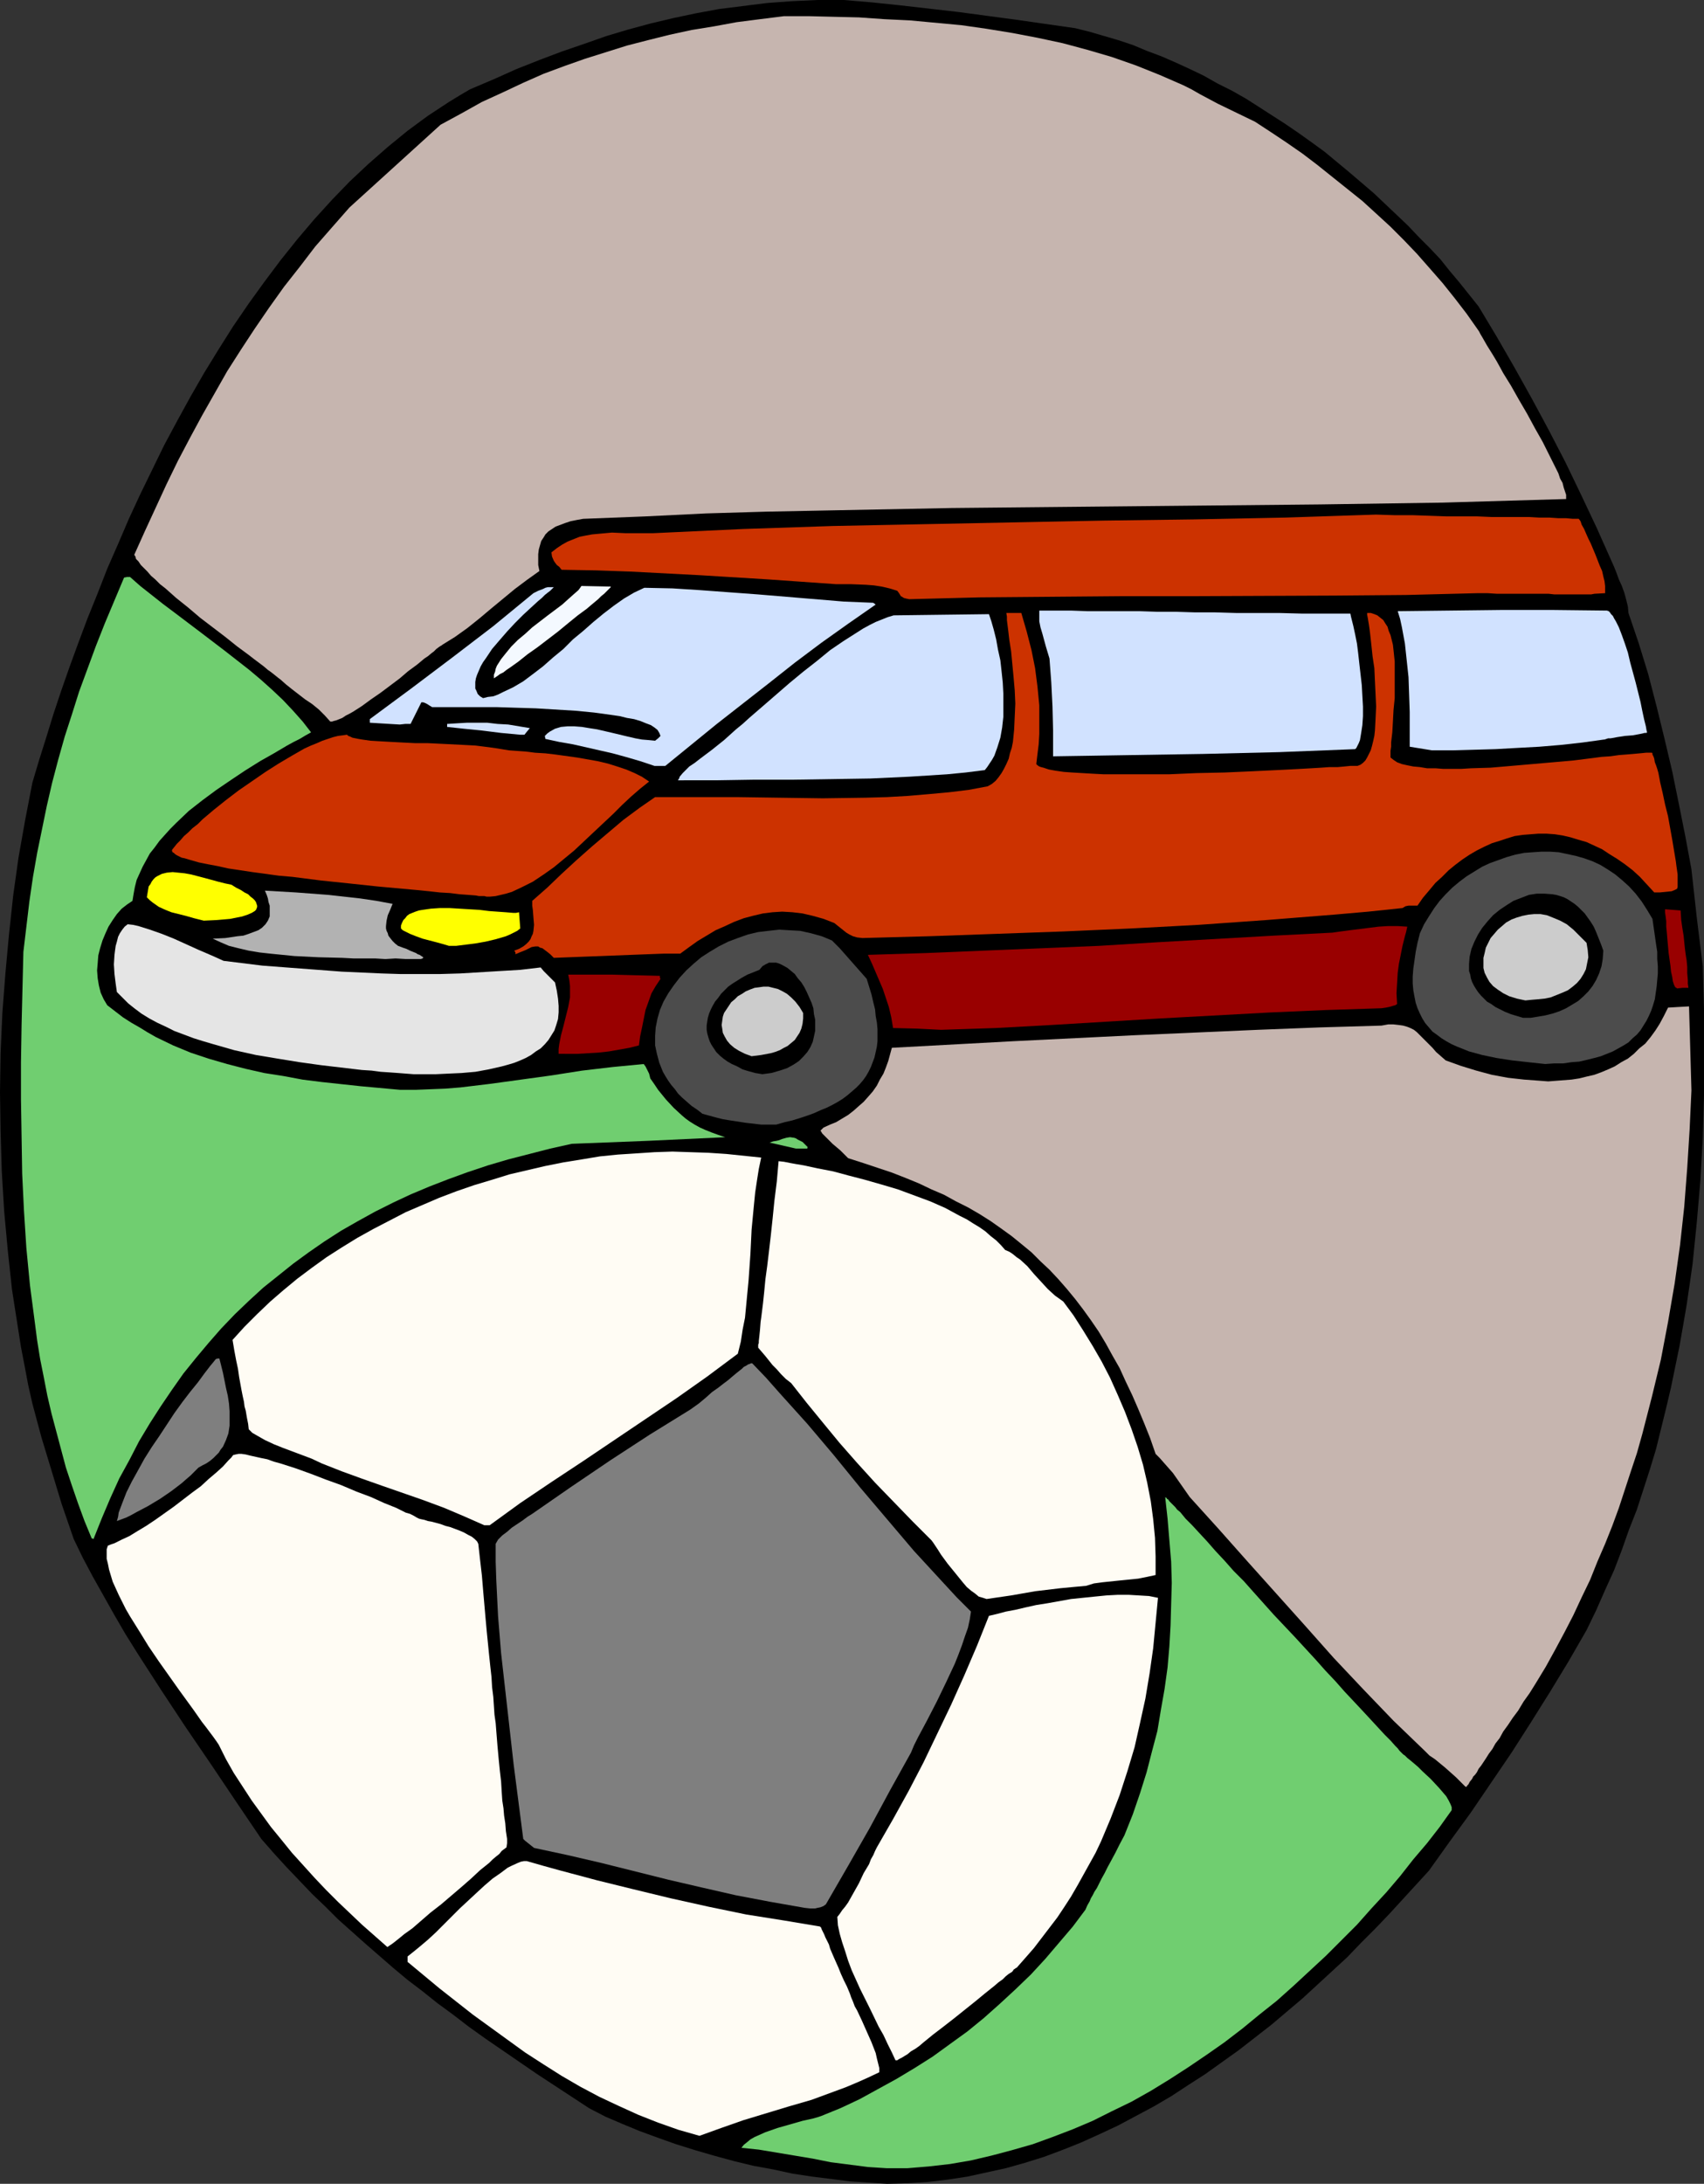 <?xml version="1.0" encoding="UTF-8" standalone="no"?>
<svg
   version="1.0"
   width="121.551mm"
   height="155.668mm"
   id="svg35"
   sodipodi:docname="Soccer - Ball 11.wmf"
   xmlns:inkscape="http://www.inkscape.org/namespaces/inkscape"
   xmlns:sodipodi="http://sodipodi.sourceforge.net/DTD/sodipodi-0.dtd"
   xmlns="http://www.w3.org/2000/svg"
   xmlns:svg="http://www.w3.org/2000/svg">
  <rect width="100%" height="100%" fill="#333333" stroke="none"/>
  <sodipodi:namedview
     id="namedview35"
     pagecolor="#ffffff"
     bordercolor="#000000"
     borderopacity="0.25"
     inkscape:showpageshadow="2"
     inkscape:pageopacity="0.0"
     inkscape:pagecheckerboard="0"
     inkscape:deskcolor="#d1d1d1"
     inkscape:document-units="mm" />
  <defs
     id="defs1">
    <pattern
       id="WMFhbasepattern"
       patternUnits="userSpaceOnUse"
       width="6"
       height="6"
       x="0"
       y="0" />
  </defs>
  <path
     style="fill:#000000;fill-opacity:1;fill-rule:evenodd;stroke:none"
     d="m 239.156,588.353 -4.848,-0.323 -5.009,-0.323 -5.171,-0.646 -5.171,-0.646 -5.333,-0.808 -5.171,-1.131 -5.333,-0.97 -5.333,-1.293 -5.333,-1.454 -5.009,-1.454 -5.171,-1.616 -5.009,-1.778 -4.848,-1.778 -4.686,-1.939 -4.525,-1.939 -4.363,-2.262 -14.059,-9.211 -13.897,-9.534 -4.525,-3.232 -4.201,-3.232 -4.201,-3.07 -4.04,-3.232 -4.04,-3.07 -3.878,-3.232 -7.433,-6.464 -7.433,-6.625 -3.393,-3.393 -3.555,-3.393 -3.393,-3.555 -3.555,-3.717 -3.393,-3.717 -3.393,-3.878 -6.787,-10.019 -6.625,-9.857 -6.948,-10.18 -6.625,-10.019 -6.464,-10.019 -3.232,-5.171 -2.909,-5.009 -2.909,-5.171 -2.909,-5.171 -2.747,-5.171 -2.424,-5.009 -1.616,-4.686 -1.616,-4.686 -2.747,-9.049 -2.747,-9.049 -2.424,-9.049 L 7.595,373.114 6.625,367.943 5.656,362.934 4.848,357.763 3.232,347.421 2.101,336.917 1.131,326.414 0.485,315.749 0.162,304.922 0,294.257 l 0.162,-10.665 0.485,-10.827 0.808,-10.503 0.97,-10.503 1.131,-10.503 1.454,-10.342 1.778,-10.019 1.939,-10.019 1.778,-5.979 1.939,-6.14 1.939,-6.302 2.101,-6.302 2.262,-6.464 2.424,-6.625 2.424,-6.464 2.747,-6.787 2.585,-6.625 2.909,-6.625 2.909,-6.787 3.07,-6.625 3.232,-6.625 3.232,-6.625 3.555,-6.625 3.555,-6.464 3.717,-6.464 3.878,-6.302 3.878,-6.14 4.201,-6.14 4.201,-5.817 4.363,-5.817 4.525,-5.656 4.525,-5.333 4.848,-5.333 4.848,-5.009 5.009,-4.686 5.171,-4.525 5.333,-4.363 5.494,-4.04 5.656,-3.717 2.909,-1.778 2.747,-1.616 6.464,-2.747 6.141,-2.747 6.14,-2.424 5.979,-2.262 6.14,-2.101 5.979,-2.101 5.979,-1.778 5.979,-1.616 6.14,-1.454 6.141,-1.293 6.14,-1.131 6.464,-0.808 6.464,-0.808 6.625,-0.485 L 220.411,0 h 7.11 l 7.595,0.646 7.756,0.808 15.513,1.778 15.674,2.101 15.836,2.262 3.878,0.97 3.878,1.131 3.878,1.131 3.878,1.293 3.878,1.616 3.878,1.454 3.717,1.616 3.878,1.778 3.717,1.778 3.717,2.101 3.878,1.939 3.717,2.101 3.555,2.262 7.272,4.686 3.555,2.424 3.393,2.424 3.555,2.585 6.625,5.494 6.625,5.656 6.141,5.817 3.07,2.909 2.909,3.07 2.909,2.909 2.909,3.07 2.585,3.232 2.585,3.07 2.585,3.232 2.585,3.232 4.848,8.08 4.848,8.403 4.686,8.403 4.525,8.403 4.525,8.726 4.201,8.726 4.201,8.888 4.04,9.049 0.646,1.454 0.646,1.616 0.646,1.778 0.808,1.778 0.646,1.778 0.485,1.778 0.485,1.939 0.162,1.778 2.747,8.08 2.585,8.403 2.262,8.726 2.101,8.564 2.101,8.888 1.778,8.726 1.778,8.888 1.616,8.726 1.454,13.089 1.616,13.089 0.323,11.635 v 11.635 11.473 l -0.323,11.473 -0.646,11.473 -0.97,11.311 -1.131,11.15 -0.808,5.656 -0.808,5.494 -0.97,5.656 -0.97,5.494 -1.131,5.494 -1.131,5.494 -1.293,5.494 -2.747,11.15 -1.616,5.333 -1.778,5.494 -1.778,5.494 -2.101,5.333 -1.939,5.494 -2.101,5.494 -2.424,5.332 -2.424,5.494 -2.585,5.333 -4.848,8.403 -5.009,8.241 -5.171,8.241 -5.171,8.08 -5.494,8.08 -5.494,8.08 -5.656,7.756 -5.656,7.918 -7.11,7.756 -3.555,3.878 -3.717,3.878 -3.878,3.878 -3.717,3.878 -4.04,3.717 -4.04,3.717 -4.04,3.717 -4.201,3.555 -4.201,3.555 -4.363,3.393 -4.363,3.393 -4.525,3.232 -4.525,3.232 -4.525,2.909 -4.686,3.07 -4.686,2.747 -4.848,2.585 -4.848,2.585 -4.848,2.262 -5.009,2.262 -4.848,1.939 -5.171,1.939 -5.171,1.616 -5.171,1.454 -5.171,1.131 -5.171,1.131 -5.333,0.808 -5.494,0.646 -5.333,0.323 z"
     id="path1" />
  <path
     style="fill:#70ce70;fill-opacity:1;fill-rule:evenodd;stroke:none"
     d="m 238.995,584.152 -5.009,-0.323 -5.009,-0.646 -5.009,-0.646 -4.848,-0.97 -4.848,-0.808 -4.848,-0.808 -4.848,-0.808 -4.686,-0.485 0.646,-0.808 0.808,-0.646 0.97,-0.808 1.131,-0.646 1.454,-0.646 1.454,-0.646 3.232,-1.131 3.393,-0.97 3.393,-0.97 1.454,-0.323 1.454,-0.323 1.131,-0.323 0.97,-0.323 5.171,-2.101 5.171,-2.424 5.009,-2.747 5.009,-2.747 4.848,-2.909 4.848,-3.07 4.686,-3.393 4.686,-3.393 4.363,-3.555 4.363,-3.878 4.201,-3.878 4.201,-4.04 3.878,-4.201 3.717,-4.363 3.717,-4.363 3.393,-4.525 0.485,-1.131 0.646,-1.131 0.323,-0.808 0.485,-0.808 0.485,-0.97 0.646,-0.97 0.646,-1.293 0.646,-1.293 0.808,-1.454 0.808,-1.616 0.97,-1.778 1.131,-2.101 1.131,-2.262 1.293,-2.424 2.262,-5.656 1.939,-5.656 1.778,-5.656 1.454,-5.656 1.454,-5.494 0.97,-5.817 0.97,-5.494 0.808,-5.817 0.485,-5.656 0.323,-5.656 0.162,-5.817 0.162,-5.656 -0.162,-5.656 -0.485,-5.817 -0.485,-5.817 -0.646,-5.817 0.162,0.162 h 0.162 l 0.162,0.323 0.323,0.162 0.323,0.485 0.485,0.485 0.485,0.485 0.646,0.646 0.485,0.646 0.808,0.646 1.454,1.778 1.778,1.778 1.939,2.101 2.101,2.262 2.262,2.585 2.424,2.585 2.424,2.747 2.747,2.747 2.585,2.909 5.494,6.14 5.656,5.979 5.656,6.14 2.585,2.909 2.747,2.909 2.424,2.747 2.424,2.585 2.424,2.585 2.101,2.262 1.939,2.101 1.939,2.101 1.616,1.616 1.293,1.454 0.646,0.646 0.485,0.646 0.485,0.485 0.485,0.485 0.485,0.323 0.646,0.646 0.808,0.646 0.97,0.808 1.131,0.97 1.131,1.131 2.262,2.101 2.262,2.424 0.97,1.131 0.97,1.131 0.646,1.131 0.485,0.97 0.323,0.808 v 0.808 l -3.232,4.525 -3.393,4.363 -3.717,4.363 -3.555,4.525 -3.717,4.363 -4.04,4.363 -3.878,4.363 -4.201,4.201 -4.201,4.201 -8.726,8.08 -4.525,4.04 -4.686,3.717 -4.525,3.717 -4.848,3.717 -4.848,3.393 -5.009,3.393 -5.009,3.232 -5.009,3.07 -5.171,2.909 -5.333,2.585 -5.171,2.585 -5.333,2.262 -5.494,2.101 -5.333,1.939 -5.656,1.616 -5.494,1.454 -5.494,1.293 -5.656,0.97 -5.656,0.646 -5.817,0.485 z"
     id="path2" />
  <path
     style="fill:#fffcf4;fill-opacity:1;fill-rule:evenodd;stroke:none"
     d="m 188.578,575.426 -5.656,-1.616 -5.494,-1.939 -5.333,-2.101 -5.333,-2.424 -5.171,-2.424 -5.171,-2.747 -5.009,-2.909 -4.848,-3.07 -5.009,-3.232 -4.686,-3.393 -9.372,-6.787 -9.049,-7.11 -8.564,-7.11 v -1.454 l 1.616,-1.293 1.778,-1.454 2.101,-1.778 2.101,-1.939 4.201,-4.201 2.262,-2.262 2.262,-2.101 2.262,-2.101 2.101,-1.939 2.262,-1.939 2.101,-1.454 1.939,-1.454 0.97,-0.485 1.778,-0.808 0.808,-0.323 0.808,-0.162 h 0.808 l 4.525,1.293 4.686,1.293 4.848,1.293 4.848,1.293 9.857,2.424 10.019,2.424 10.18,2.262 10.18,2.101 10.18,1.616 4.848,0.808 4.848,0.808 0.323,0.323 0.162,0.485 0.323,0.646 0.323,0.646 0.323,0.808 0.485,0.97 0.485,0.97 0.323,1.131 0.485,1.131 0.485,1.131 0.646,1.454 0.646,1.454 0.646,1.616 0.808,1.778 0.808,1.616 0.808,1.939 0.323,0.97 0.485,1.131 0.485,1.293 0.646,1.131 1.293,2.747 1.293,2.909 1.293,2.909 1.131,2.909 0.323,1.454 0.323,1.293 0.323,1.293 v 1.131 l -3.07,1.454 -2.909,1.293 -3.07,1.293 -3.07,1.131 -6.141,2.262 -6.14,1.778 -12.281,3.717 -5.979,2.101 z"
     id="path3" />
  <path
     style="fill:#fffcf4;fill-opacity:1;fill-rule:evenodd;stroke:none"
     d="m 241.418,555.065 -0.97,-2.101 -1.131,-2.262 -1.131,-2.424 -1.293,-2.262 -2.424,-5.009 -2.585,-5.171 -2.262,-5.009 -0.97,-2.585 -0.808,-2.585 -0.808,-2.424 -0.646,-2.262 -0.485,-2.262 -0.162,-2.262 0.646,-0.808 0.646,-0.97 0.808,-0.97 0.808,-1.131 1.454,-2.585 1.454,-2.585 1.293,-2.747 1.454,-2.424 0.485,-1.293 0.646,-1.131 0.485,-1.131 0.485,-0.97 4.363,-7.595 4.201,-7.595 4.04,-7.756 3.717,-7.756 3.717,-7.756 3.555,-7.918 3.393,-7.918 3.232,-8.08 2.101,-0.485 2.424,-0.646 2.585,-0.485 2.747,-0.646 2.909,-0.646 3.07,-0.485 6.302,-1.131 6.302,-0.646 3.232,-0.323 3.07,-0.162 h 2.909 l 2.747,0.162 2.747,0.162 2.424,0.485 -0.646,6.787 -0.646,6.787 -0.97,6.787 -1.131,6.787 -1.454,6.625 -1.454,6.464 -1.939,6.464 -2.101,6.464 -2.424,6.302 -2.585,6.14 -1.454,3.07 -1.616,2.909 -1.616,2.909 -1.616,2.909 -1.778,3.07 -1.778,2.747 -1.939,2.909 -2.101,2.747 -2.101,2.747 -2.101,2.747 -2.262,2.585 -2.424,2.747 h -0.162 l -0.162,0.162 -0.485,0.323 -0.162,0.323 -0.323,0.323 -0.808,0.485 -0.808,0.646 -0.808,0.808 -1.131,0.808 -1.131,0.97 -2.424,1.939 -2.747,2.262 -5.656,4.525 -2.909,2.262 -2.747,2.101 -2.585,2.101 -1.131,0.97 -1.131,0.808 -1.131,0.646 -0.97,0.808 -0.808,0.485 -0.808,0.485 -0.646,0.323 -0.485,0.323 h -0.323 z"
     id="path4" />
  <path
     style="fill:#fffcf4;fill-opacity:1;fill-rule:evenodd;stroke:none"
     d="m 104.388,524.525 -6.787,-5.979 -6.464,-6.14 -3.232,-3.232 -3.07,-3.232 -3.07,-3.393 -3.07,-3.393 -2.747,-3.393 -2.909,-3.555 -2.585,-3.555 -2.585,-3.555 -2.424,-3.717 -2.424,-3.717 -2.101,-3.717 -1.939,-3.878 -0.646,-0.97 -0.808,-1.131 -0.97,-1.293 -0.97,-1.293 -1.131,-1.454 -1.131,-1.616 -1.131,-1.616 -1.293,-1.778 -2.585,-3.555 -2.747,-3.878 -2.747,-3.878 -2.747,-4.04 -2.585,-4.201 -2.424,-3.878 -1.131,-1.939 -0.97,-1.939 -0.97,-1.939 -0.808,-1.778 -0.808,-1.778 -0.485,-1.616 -0.485,-1.616 -0.323,-1.616 -0.323,-1.293 v -1.293 -1.293 l 0.323,-0.97 0.808,-0.323 0.97,-0.323 1.939,-0.97 2.101,-0.97 2.101,-1.293 2.424,-1.454 2.424,-1.616 5.009,-3.555 4.848,-3.717 2.424,-1.778 2.101,-1.939 2.101,-1.778 1.778,-1.616 1.454,-1.616 0.808,-0.808 0.485,-0.646 0.646,-0.162 0.808,-0.162 h 0.808 l 1.131,0.162 1.293,0.323 1.454,0.323 1.454,0.323 1.616,0.323 1.778,0.646 1.778,0.485 4.04,1.293 4.04,1.454 4.201,1.616 4.04,1.454 4.201,1.778 3.878,1.454 1.778,0.808 1.778,0.808 1.616,0.646 1.616,0.646 1.293,0.646 1.293,0.646 1.131,0.323 0.97,0.485 0.808,0.485 0.646,0.323 0.646,0.162 0.808,0.162 0.97,0.323 0.97,0.162 2.424,0.646 1.293,0.485 1.293,0.323 2.585,0.97 1.131,0.485 1.131,0.646 0.97,0.485 0.808,0.646 0.646,0.646 0.323,0.646 0.485,4.363 0.485,4.201 0.323,3.878 0.323,3.717 0.323,3.717 0.323,3.555 0.323,3.232 0.323,3.232 0.323,3.07 0.323,2.909 0.162,2.747 0.323,2.585 0.162,2.424 0.162,2.424 0.323,2.262 0.162,2.101 0.323,4.04 0.162,1.778 0.162,1.778 0.323,3.232 0.323,2.747 0.162,2.747 0.162,2.424 0.323,2.101 0.162,1.939 0.323,2.101 0.162,2.101 0.323,2.101 v 1.131 l -0.162,1.131 -0.646,0.485 -0.646,0.485 -0.646,0.808 -0.808,0.646 -0.97,0.808 -0.97,0.97 -2.424,1.939 -2.424,2.262 -2.585,2.262 -5.494,4.686 -2.909,2.262 -2.424,2.101 -2.424,2.101 -1.131,0.808 -1.131,0.808 -0.97,0.808 -0.808,0.646 -0.808,0.646 -0.646,0.485 -0.485,0.323 -0.485,0.323 -0.162,0.162 z"
     id="path5" />
  <path
     style="fill:#7f7f7f;fill-opacity:1;fill-rule:evenodd;stroke:none"
     d="m 217.018,514.021 -9.211,-1.616 -9.372,-1.778 -9.211,-2.101 -9.049,-2.101 -18.098,-4.525 -9.049,-2.101 -9.049,-1.939 -0.808,-0.646 -0.808,-0.646 -0.808,-0.646 -0.323,-0.323 -0.162,-0.162 -1.293,-10.019 -1.293,-10.019 -2.262,-20.037 -1.131,-10.019 -0.808,-9.857 -0.485,-9.857 -0.162,-4.848 v -4.848 l 0.646,-1.131 1.131,-1.131 1.293,-0.97 1.293,-1.131 1.454,-0.97 1.454,-0.97 1.293,-0.97 1.293,-0.808 10.503,-7.272 10.503,-7.11 10.665,-6.948 10.988,-6.787 2.262,-1.616 1.939,-1.616 1.616,-1.454 1.616,-1.131 1.454,-1.131 1.293,-0.97 1.131,-0.97 0.97,-0.808 0.808,-0.646 0.808,-0.646 0.485,-0.485 0.646,-0.323 0.485,-0.323 0.485,-0.162 0.323,-0.162 h 0.323 l 3.717,3.878 3.717,4.201 7.433,8.241 7.11,8.403 7.11,8.726 7.272,8.564 7.272,8.564 7.595,8.241 3.878,4.201 3.878,3.878 -0.323,2.101 -0.485,2.262 -0.808,2.262 -0.808,2.424 -0.97,2.585 -0.97,2.424 -2.424,5.171 -2.424,5.009 -2.585,5.009 -1.293,2.424 -1.131,2.101 -1.131,2.262 -0.808,1.939 -5.656,10.18 -5.494,10.18 -5.817,10.18 -5.979,10.342 -0.646,0.485 -0.808,0.323 -0.808,0.162 -0.646,0.162 h -1.293 z"
     id="path6" />
  <path
     style="fill:#c6b5af;fill-opacity:1;fill-rule:evenodd;stroke:none"
     d="m 395.092,481.38 -1.293,-1.293 -1.293,-1.293 -2.909,-2.585 -2.747,-2.262 -1.454,-0.97 -1.131,-1.131 -8.564,-8.241 -8.08,-8.403 -8.08,-8.564 -7.756,-8.726 -15.513,-17.29 -7.756,-8.726 -7.756,-8.564 -2.262,-3.232 -2.262,-3.232 -2.424,-2.747 -1.131,-1.293 -1.131,-1.131 -1.454,-4.201 -1.616,-4.04 -1.616,-3.878 -1.616,-3.717 -1.778,-3.717 -1.616,-3.555 -1.939,-3.393 -1.778,-3.232 -1.939,-3.232 -2.101,-3.07 -2.101,-2.909 -2.101,-2.747 -2.262,-2.747 -2.262,-2.585 -2.424,-2.585 -2.424,-2.262 -2.424,-2.424 -2.747,-2.262 -2.585,-2.101 -2.909,-2.101 -2.747,-1.939 -3.07,-1.939 -3.07,-1.778 -3.232,-1.616 -3.232,-1.778 -3.393,-1.454 -3.393,-1.616 -3.555,-1.454 -3.717,-1.454 -3.878,-1.293 -3.878,-1.293 -4.04,-1.293 -0.97,-0.97 -1.131,-1.131 -2.101,-1.778 -0.97,-0.97 -0.97,-0.97 -0.808,-0.808 -0.485,-0.808 0.808,-0.808 1.778,-0.808 1.616,-0.646 1.616,-0.97 1.616,-0.97 1.454,-1.131 1.454,-1.293 1.293,-1.131 1.293,-1.454 1.131,-1.293 1.131,-1.616 0.808,-1.616 0.97,-1.616 0.646,-1.616 0.646,-1.778 0.485,-1.778 0.485,-1.778 32.803,-1.778 32.803,-1.616 33.126,-1.454 16.644,-0.646 16.644,-0.485 1.778,-0.323 h 1.454 l 1.454,0.162 1.131,0.162 1.131,0.323 0.808,0.323 0.97,0.485 0.808,0.646 1.454,1.454 0.808,0.808 0.97,0.97 0.97,0.97 0.97,1.131 1.293,1.131 1.293,1.131 4.04,1.454 4.201,1.293 4.201,1.131 4.363,0.808 4.363,0.485 4.363,0.323 2.101,0.162 2.101,-0.162 2.101,-0.162 2.101,-0.162 2.101,-0.323 1.939,-0.485 2.101,-0.485 1.778,-0.646 1.939,-0.808 1.778,-0.808 1.778,-1.131 1.778,-0.97 1.616,-1.293 1.454,-1.454 1.616,-1.293 1.454,-1.778 1.293,-1.778 1.131,-1.778 1.131,-2.101 1.131,-2.262 2.747,-0.162 2.909,-0.162 0.646,22.623 -0.485,10.503 -0.646,10.342 -0.808,10.503 -1.131,10.342 -1.454,10.342 -1.778,10.342 -1.939,10.18 -2.424,10.019 -1.293,5.009 -1.293,5.009 -1.454,5.171 -1.616,4.848 -3.232,9.857 -1.778,4.848 -1.939,4.848 -2.101,4.848 -1.939,4.848 -2.262,4.686 -2.262,4.848 -2.424,4.686 -2.424,4.525 -2.585,4.686 -2.747,4.525 -1.616,2.585 -1.616,2.262 -1.454,2.424 -1.454,1.939 -1.293,1.939 -1.293,1.778 -0.97,1.778 -1.131,1.454 -0.808,1.454 -0.97,1.293 -0.808,1.293 -0.646,0.97 -0.646,0.97 -0.646,0.808 -0.485,0.97 -0.485,0.646 -0.485,0.485 -0.323,0.646 -0.646,0.808 -0.323,0.646 -0.323,0.323 -0.162,0.323 h -0.162 z"
     id="path7" />
  <path
     style="fill:#fffcf4;fill-opacity:1;fill-rule:evenodd;stroke:none"
     d="m 265.98,430.802 -0.97,-0.323 -1.131,-0.323 -0.97,-0.808 -1.131,-0.808 -1.131,-0.97 -0.97,-1.131 -2.101,-2.585 -2.101,-2.585 -1.778,-2.424 -0.808,-1.293 -0.646,-0.97 -0.646,-0.97 -0.485,-0.646 -5.171,-5.171 -5.009,-5.171 -5.009,-5.171 -4.848,-5.332 -4.686,-5.333 -4.525,-5.494 -4.363,-5.332 -4.201,-5.333 -1.454,-1.131 -1.293,-1.293 -1.131,-1.293 -1.131,-1.131 -1.939,-2.424 -1.939,-2.262 v -0.808 l 0.162,-0.485 v -0.485 l 0.162,-1.454 0.162,-1.616 0.162,-2.101 0.162,-1.131 0.162,-1.293 0.323,-2.585 0.323,-3.07 0.323,-3.393 0.485,-3.555 0.485,-4.04 0.485,-4.201 0.485,-4.525 0.485,-4.848 0.646,-5.171 0.485,-5.494 1.454,0.162 1.616,0.323 1.778,0.323 1.939,0.323 3.717,0.808 4.201,0.808 4.201,1.131 4.363,1.131 4.525,1.293 4.363,1.293 4.363,1.616 4.363,1.616 4.04,1.778 3.878,2.101 1.939,0.97 1.778,1.131 1.616,0.97 1.616,1.131 1.454,1.293 1.454,1.131 1.293,1.293 1.131,1.293 1.131,0.485 0.97,0.646 0.97,0.808 0.97,0.646 1.939,1.778 1.778,2.101 3.717,4.04 1.939,1.778 1.131,0.808 1.131,0.808 2.747,3.717 2.585,4.04 2.585,4.201 2.424,4.201 2.262,4.363 2.101,4.686 1.939,4.525 1.778,4.686 1.616,4.686 1.454,4.848 1.131,4.848 0.97,5.009 0.646,4.848 0.485,5.009 0.162,5.009 v 5.009 l -2.262,0.485 -2.424,0.485 -4.848,0.485 -4.686,0.485 -2.424,0.323 -2.101,0.646 -3.555,0.323 -3.393,0.323 -6.787,0.808 -6.464,1.131 z"
     id="path8" />
  <path
     style="fill:#70ce70;fill-opacity:1;fill-rule:evenodd;stroke:none"
     d="m 24.724,414.481 -1.939,-4.686 -1.778,-4.848 -1.616,-4.686 -1.616,-4.848 -1.293,-4.848 -1.293,-4.848 -1.293,-4.848 -1.131,-4.848 -0.97,-5.009 -0.97,-4.848 -0.808,-5.009 L 9.372,356.147 8.08,346.29 7.11,336.271 6.464,326.252 5.979,316.234 5.817,306.215 5.656,296.197 v -10.019 l 0.162,-10.019 0.485,-19.714 0.808,-6.787 0.808,-6.787 0.97,-6.625 1.131,-6.464 1.293,-6.302 1.293,-6.302 1.454,-6.302 1.616,-6.14 1.778,-6.302 1.939,-5.979 1.939,-6.14 2.262,-6.14 2.262,-6.14 2.424,-6.14 2.585,-6.14 2.585,-6.14 0.808,-0.162 h 0.808 l 2.747,2.424 3.07,2.424 3.07,2.424 3.232,2.424 6.625,5.009 3.393,2.585 3.393,2.585 6.625,5.171 3.07,2.585 3.07,2.747 2.909,2.747 2.747,2.909 2.585,2.909 2.262,2.909 -1.454,0.808 -1.616,0.97 -1.616,0.808 -1.778,0.97 -3.555,2.101 -3.717,2.101 -3.878,2.424 -3.878,2.585 -4.04,2.747 -3.717,2.747 -3.717,2.909 -3.393,3.232 -1.616,1.616 -1.454,1.616 -1.454,1.616 -1.293,1.778 -1.293,1.616 -0.97,1.778 -0.97,1.778 -0.808,1.778 -0.808,1.778 -0.485,1.939 -0.323,1.778 -0.323,1.939 -1.454,0.97 -1.454,1.131 -1.293,1.454 -1.131,1.616 -1.131,1.778 -0.808,1.778 -0.808,1.939 -0.646,2.101 -0.485,1.939 -0.162,2.101 -0.162,1.939 0.162,2.101 0.323,1.939 0.485,1.939 0.808,1.778 0.97,1.616 2.101,1.616 2.101,1.616 2.262,1.454 2.262,1.293 2.101,1.293 2.262,1.293 4.686,2.262 4.686,1.939 4.848,1.616 5.009,1.454 5.009,1.293 5.009,1.131 5.171,0.808 5.171,0.97 5.171,0.646 10.503,1.131 10.665,0.97 h 4.04 l 4.04,-0.162 4.04,-0.162 4.04,-0.323 8.08,-0.97 8.241,-1.131 8.241,-1.131 8.241,-1.293 8.241,-0.97 8.403,-0.808 0.485,0.646 0.485,0.97 0.485,0.97 0.323,1.293 1.131,1.616 0.97,1.454 2.101,2.585 2.101,2.262 2.101,1.939 1.131,0.97 1.131,0.808 1.293,0.808 1.454,0.808 1.454,0.646 1.616,0.646 1.778,0.646 1.939,0.646 -20.684,0.97 -20.684,0.808 -5.817,1.293 -5.656,1.454 -5.656,1.454 -5.494,1.616 -5.333,1.778 -5.333,1.939 -5.009,1.939 -5.009,2.101 -4.848,2.262 -4.848,2.424 -4.686,2.585 -4.525,2.585 -4.525,2.909 -4.201,2.909 -4.201,3.07 -4.04,3.232 -4.04,3.232 -3.878,3.555 -3.717,3.555 -3.717,3.878 -3.393,3.878 -3.393,4.04 -3.393,4.201 -3.07,4.363 -3.07,4.525 -2.909,4.525 -2.909,4.848 -2.585,5.009 -2.747,5.009 -2.424,5.332 -2.262,5.333 -2.262,5.656 -0.323,-0.162 z"
     id="path9" />
  <path
     style="fill:#fffcf4;fill-opacity:1;fill-rule:evenodd;stroke:none"
     d="m 130.566,410.926 -5.494,-2.424 -5.333,-2.262 -5.656,-2.101 -11.15,-3.878 -5.494,-1.939 -5.333,-1.939 -5.333,-2.101 -2.747,-1.293 -2.585,-0.97 -2.585,-0.97 -2.585,-0.97 -2.424,-0.97 -2.424,-1.131 -2.262,-1.293 -1.131,-0.646 -0.97,-0.97 -0.162,-1.454 -0.323,-1.616 -0.162,-0.97 -0.162,-0.97 -0.323,-1.131 -0.162,-1.293 -0.323,-1.454 -0.323,-1.616 -0.323,-1.778 -0.323,-1.778 -0.323,-2.262 -0.485,-2.262 -0.485,-2.585 -0.485,-2.909 3.232,-3.555 3.393,-3.393 3.555,-3.393 3.555,-3.07 3.717,-3.07 3.878,-2.909 4.04,-2.909 4.04,-2.585 4.201,-2.585 4.363,-2.424 4.363,-2.262 4.363,-2.262 4.525,-1.939 4.525,-1.939 4.686,-1.778 4.686,-1.616 4.848,-1.454 4.686,-1.454 4.848,-1.131 4.848,-1.131 4.848,-0.97 5.009,-0.808 4.848,-0.808 4.848,-0.485 5.009,-0.323 4.848,-0.323 4.848,-0.162 4.848,0.162 4.848,0.162 4.848,0.323 4.686,0.485 4.686,0.485 -0.646,3.07 -0.485,3.07 -0.485,3.232 -0.323,3.232 -0.646,6.787 -0.323,6.625 -0.485,6.948 -0.646,6.787 -0.323,3.393 -0.646,3.232 -0.485,3.232 -0.808,3.232 -8.241,6.14 -8.241,5.817 -8.403,5.656 -8.403,5.656 -8.403,5.656 -8.564,5.656 -8.403,5.656 -8.241,5.979 z"
     id="path10" />
  <path
     style="fill:#7f7f7f;fill-opacity:1;fill-rule:evenodd;stroke:none"
     d="m 31.51,409.795 0.323,-1.131 0.162,-1.131 0.485,-1.293 0.485,-1.293 1.131,-2.909 1.454,-2.909 1.616,-2.909 1.778,-3.232 1.939,-3.07 2.101,-3.07 4.04,-6.14 2.101,-2.909 2.101,-2.747 2.101,-2.585 1.778,-2.424 1.616,-2.101 0.808,-0.97 0.646,-0.808 0.485,-0.162 h 0.485 l 0.485,1.939 0.485,1.939 0.808,4.04 0.485,2.101 0.323,2.101 0.162,2.101 v 1.939 1.939 l -0.323,2.101 -0.646,1.778 -0.808,1.778 -0.646,0.808 -0.485,0.808 -0.808,0.808 -0.646,0.646 -0.97,0.808 -0.97,0.646 -0.97,0.485 -1.131,0.646 -0.97,0.97 -1.131,1.131 -1.131,0.97 -1.293,1.131 -2.747,2.101 -3.07,2.101 -3.232,1.939 -3.07,1.616 -1.454,0.808 -1.293,0.646 -1.293,0.485 z"
     id="path11" />
  <path
     style="fill:#70ce70;fill-opacity:1;fill-rule:evenodd;stroke:none"
     d="m 214.594,309.447 -3.555,-0.808 -3.555,-0.808 0.97,-0.323 0.97,-0.162 0.646,-0.162 0.808,-0.323 1.131,-0.323 0.97,-0.162 1.131,0.162 0.485,0.162 0.485,0.323 0.646,0.323 0.646,0.323 0.646,0.646 0.808,0.808 h -0.162 v 0.323 z"
     id="path12" />
  <path
     style="fill:#4c4c4c;fill-opacity:1;fill-rule:evenodd;stroke:none"
     d="m 205.222,302.983 -4.201,-0.485 -4.201,-0.646 -1.939,-0.323 -1.939,-0.485 -1.778,-0.485 -1.778,-0.485 -1.454,-1.131 -1.454,-0.97 -1.293,-1.131 -1.293,-1.131 -1.131,-1.131 -0.808,-1.131 -0.97,-1.131 -0.808,-1.131 -0.808,-1.293 -0.646,-1.131 -0.97,-2.424 -0.646,-2.424 -0.485,-2.262 v -2.585 l 0.162,-2.262 0.485,-2.424 0.646,-2.262 0.97,-2.262 1.293,-2.262 1.454,-2.101 1.616,-2.101 1.778,-1.939 1.939,-1.778 2.101,-1.778 2.262,-1.454 2.424,-1.454 2.585,-1.293 2.585,-0.97 2.747,-0.97 2.747,-0.646 2.747,-0.323 2.909,-0.323 2.747,0.162 2.909,0.162 2.909,0.646 2.909,0.808 2.747,1.131 0.97,0.97 1.131,1.131 2.424,2.747 4.848,5.494 0.646,2.101 0.646,2.101 0.485,2.101 0.485,1.939 0.162,1.778 0.323,1.778 0.162,1.778 v 1.616 1.616 l -0.162,1.454 -0.323,1.454 -0.323,1.454 -0.485,1.293 -0.485,1.293 -0.646,1.293 -0.646,1.131 -0.808,1.131 -0.97,1.131 -0.97,0.97 -1.131,0.97 -1.131,0.97 -1.293,0.97 -1.293,0.808 -1.454,0.808 -1.616,0.808 -1.616,0.646 -1.778,0.808 -1.778,0.646 -1.939,0.646 -2.101,0.646 -2.101,0.485 -2.262,0.646 z"
     id="path13" />
  <path
     style="fill:#e5e5e5;fill-opacity:1;fill-rule:evenodd;stroke:none"
     d="m 111.498,289.41 -2.101,-0.162 -2.101,-0.162 -2.262,-0.162 -2.424,-0.162 -2.424,-0.323 -2.585,-0.162 -5.494,-0.646 -5.494,-0.646 -5.817,-0.808 -5.979,-0.97 -5.817,-0.97 -5.817,-1.293 -5.656,-1.616 -2.747,-0.808 -2.585,-0.808 -2.585,-0.97 -2.585,-0.97 -2.262,-1.131 -2.424,-1.131 -2.101,-1.131 -2.101,-1.293 -1.939,-1.454 -1.616,-1.293 -1.616,-1.616 -1.454,-1.454 -0.323,-2.262 -0.323,-2.585 -0.162,-2.585 0.162,-2.585 0.162,-1.293 0.162,-1.131 0.323,-1.131 0.323,-1.293 0.485,-0.97 0.646,-0.97 0.646,-0.808 0.808,-0.646 1.454,0.162 1.454,0.323 3.07,0.97 3.232,1.131 3.232,1.293 6.787,3.07 3.393,1.454 3.232,1.454 10.503,1.293 10.665,0.808 10.665,0.808 10.665,0.485 5.171,0.162 h 5.333 5.333 l 5.494,-0.162 5.333,-0.323 5.333,-0.323 5.494,-0.323 5.494,-0.646 0.808,0.97 0.97,0.97 0.97,0.97 0.485,0.485 0.646,0.646 0.485,2.262 0.323,2.101 0.162,1.939 v 1.778 l -0.162,1.778 -0.485,1.616 -0.485,1.454 -0.808,1.293 -0.808,1.293 -0.97,1.131 -1.131,1.131 -1.293,0.808 -1.293,0.97 -1.454,0.808 -1.454,0.646 -1.616,0.646 -1.616,0.485 -1.778,0.485 -3.555,0.808 -3.555,0.646 -3.717,0.323 -3.555,0.162 -3.393,0.162 h -3.232 z"
     id="path14" />
  <path
     style="fill:#000000;fill-opacity:1;fill-rule:evenodd;stroke:none"
     d="m 205.545,289.41 -1.939,-0.323 -1.778,-0.485 -1.616,-0.485 -1.454,-0.808 -1.454,-0.646 -1.131,-0.646 -1.131,-0.808 -0.97,-0.808 -0.97,-0.97 -0.646,-0.97 -0.646,-0.97 -0.485,-0.97 -0.323,-0.97 -0.323,-1.131 -0.162,-0.97 v -1.131 l 0.162,-1.131 0.162,-0.97 0.323,-1.131 0.485,-1.131 0.485,-0.97 0.646,-1.131 0.808,-0.97 0.808,-1.131 0.97,-0.97 0.97,-0.97 1.131,-0.808 1.293,-0.808 1.293,-0.808 1.454,-0.808 1.616,-0.646 1.616,-0.646 0.808,-0.97 0.808,-0.485 0.97,-0.485 h 0.97 0.97 l 0.97,0.323 0.97,0.485 1.131,0.646 0.97,0.808 0.97,0.808 0.808,1.131 0.97,1.131 0.808,1.293 0.646,1.293 0.646,1.454 0.646,1.454 0.485,1.454 0.162,1.616 0.323,1.454 v 1.616 1.454 l -0.323,1.454 -0.323,1.454 -0.646,1.454 -0.808,1.293 -1.131,1.293 -1.131,1.131 -1.454,0.97 -1.778,0.97 -1.939,0.646 -2.262,0.646 z"
     id="path15" />
  <path
     style="fill:#4c4c4c;fill-opacity:1;fill-rule:evenodd;stroke:none"
     d="m 416.584,286.663 -4.525,-0.485 -4.363,-0.485 -4.201,-0.646 -3.878,-0.808 -1.778,-0.485 -1.778,-0.485 -1.616,-0.646 -1.616,-0.646 -1.454,-0.646 -1.454,-0.808 -1.293,-0.808 -1.293,-0.97 -1.131,-0.808 -0.97,-1.131 -0.97,-1.131 -0.808,-1.293 -0.646,-1.293 -0.646,-1.454 -0.485,-1.454 -0.323,-1.616 -0.323,-1.778 -0.162,-1.778 v -1.939 l 0.162,-2.101 0.323,-2.262 0.323,-2.262 0.485,-2.424 0.646,-2.585 1.131,-2.424 1.293,-2.101 1.454,-2.262 1.454,-1.939 1.616,-1.778 1.778,-1.778 1.939,-1.616 1.939,-1.454 2.101,-1.293 2.101,-1.293 2.101,-0.97 2.262,-0.808 2.262,-0.808 2.262,-0.646 2.424,-0.485 2.262,-0.162 2.424,-0.162 h 2.262 l 2.424,0.162 2.262,0.485 2.262,0.485 2.262,0.646 2.262,0.808 2.101,0.97 2.101,1.293 1.939,1.293 1.939,1.616 1.778,1.616 1.778,1.939 1.616,2.101 1.454,2.262 1.454,2.424 0.323,2.262 0.323,2.262 0.323,2.262 0.323,2.101 v 1.939 l 0.162,1.939 v 1.939 l -0.162,1.778 -0.162,1.778 -0.485,3.393 -0.485,1.616 -0.485,1.454 -0.646,1.454 -0.646,1.293 -0.808,1.293 -0.808,1.293 -0.97,1.131 -1.131,0.97 -1.131,1.131 -1.293,0.808 -1.454,0.808 -1.454,0.808 -1.616,0.646 -1.616,0.646 -1.778,0.485 -1.939,0.485 -2.101,0.485 -2.101,0.162 -2.262,0.323 h -2.424 z"
     id="path16" />
  <path
     style="fill:#cccccc;fill-opacity:1;fill-rule:evenodd;stroke:none"
     d="m 202.636,284.562 -1.778,-0.646 -1.616,-0.808 -1.293,-0.808 -1.131,-0.97 -0.808,-0.97 -0.646,-1.131 -0.485,-0.97 -0.162,-1.131 -0.162,-0.97 0.162,-1.131 0.162,-1.131 0.323,-0.97 0.646,-0.97 0.646,-0.97 0.646,-0.97 0.97,-0.808 0.808,-0.808 1.131,-0.646 0.97,-0.646 1.131,-0.485 1.293,-0.485 1.293,-0.162 1.131,-0.162 h 1.293 l 1.293,0.323 1.293,0.323 1.293,0.646 1.131,0.646 1.131,0.97 1.131,1.131 1.131,1.454 0.97,1.616 v 1.454 l -0.162,1.454 -0.323,1.293 -0.485,1.131 -0.646,0.97 -0.646,0.97 -0.97,0.808 -0.97,0.808 -0.97,0.485 -1.131,0.646 -1.293,0.485 -1.131,0.323 -2.585,0.485 z"
     id="path17" />
  <path
     style="fill:#990000;fill-opacity:1;fill-rule:evenodd;stroke:none"
     d="m 150.604,283.916 v -1.293 l 0.162,-1.293 0.485,-2.424 0.646,-2.424 0.646,-2.585 0.646,-2.585 0.485,-2.585 v -1.454 -1.616 l -0.162,-1.454 -0.323,-1.616 h 5.817 6.14 l 6.302,0.162 6.464,0.162 v 0.485 l 0.162,0.323 -1.293,1.939 -1.131,1.939 -0.808,2.262 -0.808,2.262 -0.485,2.424 -0.485,2.424 -0.485,2.262 -0.323,2.424 -2.585,0.646 -2.747,0.485 -2.747,0.485 -2.909,0.323 -2.747,0.162 -2.747,0.162 h -2.747 z"
     id="path18" />
  <path
     style="fill:#990000;fill-opacity:1;fill-rule:evenodd;stroke:none"
     d="m 253.699,277.452 -6.464,-0.323 -6.464,-0.162 -0.485,-2.909 -0.646,-2.747 -0.808,-2.424 -0.808,-2.424 -0.97,-2.262 -0.97,-2.262 -0.97,-2.262 -1.131,-2.424 15.674,-0.485 15.513,-0.646 31.187,-1.293 15.674,-0.97 31.349,-1.778 15.836,-0.808 2.262,-0.323 2.424,-0.323 5.171,-0.646 2.585,-0.323 2.585,-0.162 h 2.585 l 2.585,0.162 -0.323,1.454 -0.323,1.131 -0.646,2.585 -0.97,4.848 -0.323,2.424 -0.162,2.747 -0.162,2.747 0.162,2.909 -0.485,0.323 -0.646,0.162 -0.485,0.162 -0.646,0.162 -0.808,0.162 -1.131,0.162 -15.028,0.485 -14.866,0.646 -29.733,1.616 -29.571,1.778 -14.866,0.808 z"
     id="path19" />
  <path
     style="fill:#000000;fill-opacity:1;fill-rule:evenodd;stroke:none"
     d="m 410.605,274.22 -1.616,-0.485 -1.616,-0.485 -1.616,-0.646 -1.293,-0.646 -1.293,-0.646 -1.131,-0.808 -1.131,-0.646 -0.808,-0.808 -0.808,-0.808 -0.808,-0.97 -0.646,-0.97 -0.485,-0.808 -0.485,-0.97 -0.323,-0.97 -0.162,-0.97 -0.323,-0.97 v -1.939 l 0.162,-1.939 0.485,-2.101 0.808,-1.939 0.97,-1.939 1.131,-1.778 1.454,-1.778 1.454,-1.616 1.778,-1.454 1.939,-1.293 1.778,-1.131 2.101,-0.808 2.101,-0.808 2.101,-0.323 h 2.101 l 2.101,0.162 0.97,0.162 1.131,0.323 0.97,0.323 0.97,0.485 0.97,0.646 0.97,0.646 0.97,0.808 0.808,0.808 0.97,0.97 0.808,1.131 0.808,1.131 0.808,1.293 0.646,1.454 0.646,1.616 0.646,1.616 0.646,1.778 -0.162,2.262 -0.323,1.939 -0.646,1.939 -0.808,1.778 -0.97,1.616 -1.131,1.454 -1.293,1.293 -1.454,1.293 -1.616,0.97 -1.616,0.97 -1.778,0.808 -1.939,0.646 -1.939,0.485 -1.939,0.323 -1.939,0.323 z"
     id="path20" />
  <path
     style="fill:#cccccc;fill-opacity:1;fill-rule:evenodd;stroke:none"
     d="m 411.252,269.534 -2.262,-0.485 -2.101,-0.646 -1.616,-0.808 -1.454,-0.97 -1.293,-0.97 -0.97,-1.131 -0.646,-1.131 -0.646,-1.293 -0.323,-1.293 v -1.454 -1.293 l 0.323,-1.293 0.323,-1.454 0.646,-1.293 0.646,-1.293 0.97,-1.131 0.97,-1.131 1.131,-0.97 1.131,-0.97 1.454,-0.808 1.293,-0.485 1.616,-0.485 1.616,-0.323 1.616,-0.162 h 1.616 l 1.778,0.323 1.616,0.646 1.939,0.808 1.778,0.97 1.778,1.454 1.616,1.616 1.939,1.939 0.323,1.939 0.162,1.939 -0.323,1.616 -0.323,1.616 -0.646,1.293 -0.808,1.293 -0.97,1.131 -1.131,0.97 -1.293,0.97 -1.454,0.646 -1.616,0.646 -1.616,0.646 -1.616,0.323 -1.616,0.162 -1.939,0.162 z"
     id="path21" />
  <path
     style="fill:#990000;fill-opacity:1;fill-rule:evenodd;stroke:none"
     d="m 452.134,266.302 -0.162,-0.162 -0.323,-0.162 -0.323,-0.646 -0.323,-0.97 -0.162,-1.131 -0.323,-1.454 -0.162,-1.616 -0.485,-3.393 -0.323,-3.555 -0.162,-1.939 -0.162,-1.616 v -1.454 l -0.162,-1.293 -0.162,-1.131 v -0.808 l 2.101,0.162 2.101,0.162 0.162,2.585 0.323,2.262 0.323,1.939 0.162,1.616 0.162,1.616 0.162,1.293 0.162,1.131 0.162,0.97 0.162,1.778 v 1.616 l 0.162,1.939 v 0.97 l 0.162,1.131 h -1.616 z"
     id="path22" />
  <path
     style="fill:#b2b2b2;fill-opacity:1;fill-rule:evenodd;stroke:none"
     d="m 103.904,258.384 -2.747,-0.162 h -2.909 -2.909 l -3.07,-0.162 -6.464,-0.162 -6.464,-0.323 -3.232,-0.323 -3.232,-0.323 -2.909,-0.323 -2.909,-0.485 -2.747,-0.646 -2.585,-0.646 -2.262,-0.97 -2.101,-0.97 3.393,-0.162 3.232,-0.485 1.616,-0.162 1.454,-0.485 1.293,-0.485 1.293,-0.485 0.97,-0.646 0.97,-0.97 0.646,-0.97 0.485,-1.131 v -0.646 -1.454 -0.808 l -0.323,-0.97 -0.162,-0.97 -0.323,-0.97 -0.485,-1.131 8.403,0.485 8.564,0.646 4.363,0.485 4.363,0.485 4.363,0.646 4.363,0.808 -0.646,1.616 -0.646,1.454 -0.323,1.454 -0.162,1.454 v 0.646 l 0.162,0.646 0.323,0.646 0.162,0.646 0.485,0.646 0.646,0.808 0.646,0.646 0.808,0.646 1.293,0.485 0.97,0.323 0.97,0.485 0.808,0.323 0.808,0.323 0.485,0.323 0.485,0.162 0.485,0.323 0.485,0.323 v 0.162 0 l -0.162,0.162 -0.485,0.162 h -2.747 -1.293 l -2.747,-0.162 z"
     id="path23" />
  <path
     style="fill:#cc3200;fill-opacity:1;fill-rule:evenodd;stroke:none"
     d="m 149.311,258.061 -0.97,-0.97 -0.808,-0.646 -0.646,-0.485 -0.646,-0.485 -0.646,-0.162 -0.485,-0.323 h -0.323 -0.485 l -0.97,0.162 -0.97,0.485 -0.646,0.323 -0.808,0.323 -0.808,0.323 -1.131,0.485 v -0.485 l -0.323,-0.485 1.293,-0.485 1.131,-0.646 0.808,-0.646 0.646,-0.646 0.485,-0.646 0.323,-0.808 0.323,-0.646 0.162,-0.808 0.162,-1.616 -0.162,-1.939 -0.162,-2.101 -0.162,-1.131 v -1.293 l 4.04,-3.555 3.878,-3.717 4.04,-3.717 4.201,-3.717 4.201,-3.555 4.201,-3.555 4.363,-3.232 4.201,-2.909 h 5.333 5.494 5.494 5.656 l 11.473,0.162 11.796,0.162 11.473,-0.162 5.817,-0.162 5.656,-0.323 5.656,-0.485 5.333,-0.485 5.333,-0.646 5.171,-0.97 1.131,-0.646 0.97,-0.808 0.808,-0.97 0.808,-1.131 0.646,-1.131 0.646,-1.293 0.646,-1.454 0.323,-1.454 0.485,-1.454 0.323,-1.616 0.323,-3.232 0.162,-3.555 0.162,-3.555 -0.162,-3.555 -0.323,-3.717 -0.323,-3.393 -0.323,-3.393 -0.485,-3.07 -0.323,-2.747 -0.162,-1.293 -0.162,-1.293 v -0.97 l -0.162,-0.97 h 4.04 l 1.454,5.009 1.293,5.009 0.97,4.848 0.646,5.009 0.485,5.009 v 2.585 2.585 2.585 l -0.162,2.747 -0.323,2.585 -0.323,2.747 0.323,0.323 0.485,0.323 0.485,0.162 0.646,0.162 1.454,0.485 1.778,0.323 2.262,0.323 2.262,0.162 2.747,0.162 2.747,0.162 3.07,0.162 h 3.232 3.393 3.555 7.272 l 7.433,-0.323 7.595,-0.162 7.272,-0.323 3.393,-0.162 3.393,-0.162 3.232,-0.162 3.07,-0.162 2.909,-0.162 2.747,-0.162 2.262,-0.162 h 2.262 l 1.778,-0.162 1.616,-0.162 h 1.131 0.485 0.323 l 0.808,-0.323 0.646,-0.485 0.646,-0.646 0.485,-0.808 0.485,-0.97 0.485,-0.97 0.323,-1.131 0.323,-1.293 0.323,-1.454 0.162,-1.454 0.162,-3.07 0.162,-3.393 -0.162,-3.393 -0.162,-3.393 -0.162,-3.555 -0.485,-3.232 -0.323,-3.07 -0.323,-2.909 -0.162,-1.293 -0.162,-1.131 -0.162,-0.97 -0.162,-0.97 -0.162,-0.808 v -0.485 h 0.97 l 0.97,0.323 0.808,0.323 0.808,0.646 0.808,0.646 0.485,0.808 0.646,0.97 0.323,1.131 0.485,1.131 0.323,1.293 0.323,1.293 0.162,1.454 0.323,3.07 v 3.07 3.393 3.393 l -0.323,3.232 -0.162,3.07 -0.162,2.909 -0.323,2.747 v 1.131 l -0.162,1.131 v 0.97 0.808 l 0.808,0.646 0.97,0.646 1.293,0.485 1.454,0.323 1.616,0.323 1.778,0.162 1.939,0.323 h 2.262 l 2.101,0.162 h 2.424 2.424 l 2.585,-0.162 5.333,-0.162 5.656,-0.485 11.15,-0.97 5.494,-0.485 5.171,-0.646 2.424,-0.323 2.424,-0.162 2.262,-0.323 2.101,-0.162 1.939,-0.162 1.778,-0.162 1.616,-0.162 h 1.454 l 0.162,0.162 v 0.323 l 0.323,0.646 0.162,0.485 0.162,0.97 0.323,0.808 0.323,0.97 0.323,1.131 0.485,2.585 0.646,2.747 0.646,3.07 0.808,3.232 1.131,6.302 0.485,2.909 0.485,2.909 0.162,1.293 0.162,1.131 0.162,1.131 v 0.97 2.424 l -0.162,0.485 -0.646,0.323 -0.808,0.323 -1.616,0.162 -1.616,0.162 h -1.454 l -1.939,-2.101 -1.939,-2.101 -1.939,-1.778 -2.101,-1.616 -2.101,-1.454 -2.101,-1.293 -1.939,-1.293 -2.101,-0.97 -2.101,-0.97 -2.262,-0.646 -2.101,-0.646 -2.101,-0.485 -2.101,-0.323 -2.262,-0.162 h -2.101 l -2.101,0.162 -2.101,0.162 -2.262,0.323 -2.101,0.646 -1.939,0.646 -2.101,0.646 -2.101,0.97 -1.939,0.97 -1.939,1.131 -1.939,1.293 -1.939,1.454 -1.778,1.454 -1.778,1.778 -1.778,1.616 -1.616,1.939 -1.778,2.101 -1.454,2.101 h -1.293 -1.131 l -0.808,0.162 -0.808,0.485 -9.211,0.97 -9.211,0.808 -18.26,1.454 -18.26,1.293 -18.098,0.97 -18.26,0.808 -18.098,0.646 -18.098,0.646 -18.098,0.485 -1.454,-0.162 -1.131,-0.323 -0.97,-0.485 -0.808,-0.485 -0.808,-0.646 -0.808,-0.646 -1.616,-1.293 -2.909,-1.131 -2.909,-0.808 -2.747,-0.646 -2.747,-0.323 -2.747,-0.162 -2.585,0.162 -2.585,0.323 -2.747,0.646 -2.424,0.646 -2.585,0.97 -2.424,1.131 -2.585,1.131 -2.424,1.454 -2.424,1.454 -2.262,1.616 -2.424,1.778 h -4.363 l -4.363,0.162 -8.403,0.323 -8.403,0.323 -4.201,0.162 z"
     id="path24" />
  <path
     style="fill:#ffff00;fill-opacity:1;fill-rule:evenodd;stroke:none"
     d="m 121.032,254.829 -1.616,-0.485 -1.778,-0.485 -3.717,-0.97 -1.778,-0.646 -1.616,-0.646 -1.293,-0.646 -0.646,-0.323 -0.485,-0.485 v -0.808 l 0.323,-0.808 0.323,-0.646 0.485,-0.485 0.485,-0.646 0.646,-0.485 0.808,-0.323 0.808,-0.323 0.97,-0.323 0.97,-0.162 2.262,-0.323 2.424,-0.162 h 2.585 l 5.333,0.323 2.747,0.162 2.585,0.323 2.262,0.162 2.262,0.162 1.939,0.162 h 0.808 l 0.808,-0.162 0.323,4.363 -0.808,0.646 -0.97,0.485 -0.97,0.485 -1.131,0.485 -2.747,0.808 -2.747,0.646 -2.747,0.485 -2.585,0.323 -1.293,0.162 -1.293,0.162 h -0.97 z"
     id="path25" />
  <path
     style="fill:#ffff00;fill-opacity:1;fill-rule:evenodd;stroke:none"
     d="m 54.941,248.042 -1.293,-0.323 -1.293,-0.323 -2.262,-0.646 -1.939,-0.485 -1.939,-0.485 -1.616,-0.646 -1.778,-0.808 -1.616,-1.131 -0.808,-0.646 -0.808,-0.808 0.162,-0.97 0.162,-0.97 0.162,-0.97 0.485,-0.646 0.323,-0.646 0.485,-0.646 0.485,-0.485 0.485,-0.323 1.293,-0.646 1.293,-0.323 1.616,-0.162 1.616,0.162 1.616,0.162 1.778,0.323 3.717,0.97 3.555,0.97 1.939,0.485 1.616,0.323 1.293,0.808 1.293,0.646 0.97,0.646 0.97,0.485 0.646,0.646 0.646,0.485 0.485,0.485 0.323,0.485 0.162,0.485 0.162,0.485 v 0.323 l -0.162,0.485 -0.162,0.323 -0.323,0.323 -0.808,0.485 -1.131,0.485 -1.454,0.485 -1.616,0.323 -1.616,0.323 -3.717,0.323 z"
     id="path26" />
  <path
     style="fill:#cc3200;fill-opacity:1;fill-rule:evenodd;stroke:none"
     d="m 132.021,241.579 h -0.323 -0.485 l -0.646,-0.162 h -0.646 -0.808 l -0.808,-0.162 -2.101,-0.162 -2.262,-0.162 -2.585,-0.323 -2.747,-0.162 -2.909,-0.323 -3.232,-0.323 -3.555,-0.323 -3.555,-0.323 -3.555,-0.323 -7.595,-0.808 -7.756,-0.808 -7.595,-0.97 -3.717,-0.323 -3.555,-0.485 -3.555,-0.485 -3.232,-0.485 -3.232,-0.485 -2.909,-0.646 -2.585,-0.485 -2.424,-0.485 -2.262,-0.646 -1.616,-0.485 -0.808,-0.162 -0.646,-0.323 -0.646,-0.323 -0.485,-0.323 -0.323,-0.323 -0.323,-0.162 -0.162,-0.323 v -0.323 l 0.646,-0.808 0.646,-0.808 0.97,-0.97 0.97,-1.131 1.131,-0.97 1.131,-1.131 1.454,-1.131 1.293,-1.293 3.07,-2.585 3.232,-2.585 3.393,-2.585 7.272,-5.009 3.555,-2.262 3.555,-2.101 3.393,-1.939 1.778,-0.808 1.616,-0.646 1.454,-0.646 1.454,-0.485 1.454,-0.485 1.293,-0.323 1.293,-0.162 1.131,-0.162 0.323,0.323 0.485,0.162 0.646,0.323 0.808,0.162 0.808,0.162 0.97,0.162 1.131,0.162 1.131,0.162 2.747,0.162 2.909,0.162 3.07,0.162 3.232,0.162 h 3.393 l 3.393,0.162 3.232,0.162 3.232,0.162 3.07,0.162 2.585,0.323 1.293,0.162 1.131,0.162 1.131,0.162 0.97,0.162 1.939,0.323 2.262,0.162 2.262,0.162 2.585,0.323 2.747,0.162 2.747,0.323 5.817,0.808 2.747,0.485 2.747,0.485 2.747,0.646 2.585,0.808 2.424,0.808 2.262,0.97 1.939,0.97 1.939,1.293 -2.424,1.939 -2.424,2.101 -2.424,2.262 -2.424,2.424 -5.171,4.848 -5.333,5.009 -2.747,2.262 -2.747,2.262 -2.747,1.939 -2.909,1.939 -2.909,1.454 -2.747,1.293 -1.616,0.485 -2.747,0.646 z"
     id="path27" />
  <path
     style="fill:#d1e2ff;fill-opacity:1;fill-rule:evenodd;stroke:none"
     d="m 182.761,210.23 0.323,-0.485 0.162,-0.485 0.808,-0.97 0.808,-0.808 0.97,-0.97 1.454,-0.97 1.454,-1.131 3.232,-2.424 3.232,-2.585 3.232,-2.909 1.778,-1.454 1.778,-1.616 3.555,-3.07 7.272,-6.302 3.717,-3.07 3.717,-2.909 3.555,-2.909 3.555,-2.424 3.555,-2.262 1.778,-1.131 1.778,-0.97 1.616,-0.808 1.616,-0.646 1.616,-0.646 1.616,-0.485 12.766,-0.162 12.927,-0.162 0.646,1.939 0.646,2.262 0.646,2.585 0.485,2.747 0.646,2.909 0.323,2.909 0.323,3.07 0.162,3.07 v 3.07 3.07 l -0.323,2.909 -0.485,2.747 -0.808,2.585 -0.808,2.262 -0.646,1.131 -0.646,0.97 -0.646,0.97 -0.646,0.808 -5.171,0.646 -5.009,0.485 -10.18,0.646 -10.503,0.485 -10.503,0.162 -10.503,0.162 h -10.503 l -10.18,0.162 z"
     id="path28" />
  <path
     style="fill:#d1e2ff;fill-opacity:1;fill-rule:evenodd;stroke:none"
     d="m 176.458,206.352 -3.878,-1.293 -3.878,-1.131 -3.555,-0.97 -3.555,-0.808 -7.11,-1.616 -3.717,-0.646 -3.717,-0.808 -0.162,-0.808 0.646,-0.646 0.646,-0.485 1.454,-0.808 1.616,-0.485 1.778,-0.162 h 1.778 l 2.101,0.162 1.939,0.323 2.101,0.323 4.201,0.97 4.04,0.97 2.101,0.485 1.778,0.323 1.939,0.162 1.616,0.162 0.808,-0.646 0.646,-0.646 -0.323,-0.808 -0.485,-0.808 -0.808,-0.646 -0.97,-0.646 -1.293,-0.485 -1.616,-0.646 -1.616,-0.485 -1.939,-0.323 -1.939,-0.485 -2.262,-0.323 -2.262,-0.323 -2.424,-0.323 -5.009,-0.485 -5.333,-0.323 -5.333,-0.323 -5.333,-0.162 -5.171,-0.162 h -2.424 -2.262 -12.766 l -0.808,-0.485 -0.485,-0.323 -0.323,-0.162 -0.323,-0.162 -0.485,-0.162 h -0.485 l -1.454,2.909 -1.454,2.909 h -1.454 l -1.454,0.162 -2.747,-0.162 -5.333,-0.323 v -0.97 l 11.15,-8.241 11.15,-8.403 10.988,-8.403 10.827,-8.888 1.293,-0.646 1.293,-0.485 0.646,-0.323 0.646,-0.162 h 0.808 0.808 l -0.485,0.485 -0.485,0.485 -0.646,0.485 -0.808,0.646 -0.808,0.808 -0.97,0.808 -1.939,1.778 -2.101,1.939 -2.262,2.262 -2.101,2.262 -2.101,2.424 -1.939,2.262 -1.616,2.424 -0.808,1.131 -0.646,1.131 -0.485,1.131 -0.485,1.131 -0.323,0.97 -0.162,0.97 v 0.808 0.97 l 0.323,0.646 0.323,0.808 0.646,0.646 0.808,0.485 1.293,-0.323 1.454,-0.162 1.293,-0.485 1.293,-0.646 2.747,-1.293 2.747,-1.616 2.585,-1.939 2.747,-2.101 2.747,-2.424 2.747,-2.262 2.585,-2.585 2.747,-2.262 2.747,-2.424 2.747,-2.262 2.747,-2.101 2.747,-1.939 2.747,-1.616 2.747,-1.293 7.595,0.162 7.595,0.485 15.351,1.131 7.756,0.646 7.756,0.646 7.756,0.646 7.918,0.323 0.646,0.485 -7.433,5.171 -7.272,5.171 -7.11,5.333 -6.948,5.494 -14.059,10.988 -13.897,11.311 z"
     id="path29" />
  <path
     style="fill:#d1e2ff;fill-opacity:1;fill-rule:evenodd;stroke:none"
     d="m 283.917,203.766 v -6.948 l -0.162,-6.464 -0.323,-6.464 -0.485,-6.464 -0.485,-1.616 -0.485,-1.616 -0.97,-3.555 -0.485,-1.616 -0.323,-1.616 v -1.616 -1.293 h 8.564 l 4.363,0.162 h 4.686 4.525 4.848 l 4.848,0.162 h 5.009 l 5.171,0.162 h 5.333 l 5.656,0.162 h 5.656 5.979 l 6.141,0.162 h 6.302 6.787 l 0.162,0.808 0.162,0.646 0.485,1.939 0.485,2.262 0.485,2.424 0.323,2.585 0.323,2.909 0.646,5.656 0.162,2.909 0.162,2.909 v 2.585 l -0.162,2.424 -0.323,2.101 -0.162,0.97 -0.162,0.97 -0.323,0.808 -0.323,0.646 -0.323,0.646 -0.323,0.323 -20.522,0.808 -20.522,0.485 -20.361,0.323 -10.019,0.162 z"
     id="path30" />
  <path
     style="fill:#d1e2ff;fill-opacity:1;fill-rule:evenodd;stroke:none"
     d="m 386.043,202.15 -5.979,-0.97 v -9.372 l -0.162,-4.686 -0.162,-4.686 -0.485,-4.525 -0.485,-4.525 -0.808,-4.363 -0.485,-2.262 -0.646,-2.101 13.897,-0.162 13.897,-0.162 h 14.22 l 14.382,0.162 0.485,0.162 0.323,0.323 0.323,0.485 0.485,0.485 0.323,0.646 0.485,0.808 0.808,1.616 0.808,2.101 0.808,2.262 0.808,2.424 0.646,2.747 1.454,5.332 0.646,2.585 0.646,2.585 0.485,2.424 0.485,2.262 0.485,1.939 0.162,0.97 0.162,0.646 -0.162,0.162 h -0.485 l -0.646,0.162 -0.808,0.162 -1.778,0.323 -2.101,0.162 -2.101,0.323 -0.808,0.162 -0.97,0.162 h -0.646 l -0.485,0.162 -0.485,0.162 h -0.162 l -5.817,0.808 -5.817,0.646 -5.817,0.485 -5.979,0.323 -5.817,0.323 -5.656,0.162 -5.817,0.162 z"
     id="path31" />
  <path
     style="fill:#d1e2ff;fill-opacity:1;fill-rule:evenodd;stroke:none"
     d="m 140.262,197.949 -5.171,-0.485 -5.171,-0.646 -4.848,-0.485 -4.525,-0.485 v -0.808 l 2.585,-0.162 2.747,-0.162 h 2.747 2.747 l 2.747,0.323 2.909,0.162 2.909,0.485 2.909,0.485 -0.808,0.97 -0.646,0.808 z"
     id="path32" />
  <path
     style="fill:#c6b5af;fill-opacity:1;fill-rule:evenodd;stroke:none"
     d="m 89.037,194.394 -1.454,-1.616 -1.616,-1.616 -1.778,-1.454 -1.939,-1.293 -3.555,-2.747 -1.616,-1.293 -1.454,-1.293 -0.646,-0.485 -0.808,-0.646 -0.808,-0.646 -0.646,-0.485 -0.485,-0.323 -1.131,-0.97 -1.293,-0.97 -1.293,-0.97 -1.454,-1.131 -3.07,-2.262 -3.232,-2.585 -6.787,-5.171 -3.232,-2.747 -3.232,-2.585 -2.909,-2.585 -1.454,-1.131 -1.293,-1.293 -1.131,-0.97 -0.97,-1.131 -0.97,-0.97 -0.808,-0.808 -0.646,-0.97 -0.646,-0.646 -0.162,-0.646 -0.323,-0.485 2.909,-6.464 2.909,-6.302 2.909,-6.302 3.07,-6.302 3.232,-6.14 3.232,-5.979 3.393,-5.979 3.393,-5.979 3.717,-5.817 3.717,-5.656 3.878,-5.656 4.04,-5.656 4.201,-5.333 4.201,-5.494 4.525,-5.171 4.686,-5.333 24.562,-22.3 5.656,-3.07 5.494,-3.07 5.656,-2.585 5.494,-2.585 5.494,-2.424 5.656,-2.101 5.494,-1.939 5.656,-1.778 5.656,-1.778 5.656,-1.454 5.817,-1.454 5.979,-1.293 5.979,-0.97 6.141,-1.131 6.302,-0.808 6.464,-0.808 h 6.787 l 6.625,0.162 6.787,0.162 6.948,0.485 6.787,0.323 6.948,0.646 6.948,0.646 6.787,0.97 6.948,1.131 6.787,1.293 6.787,1.454 6.625,1.778 6.625,1.939 6.464,2.262 6.464,2.585 6.302,2.747 2.262,1.131 2.262,1.293 4.848,2.585 5.009,2.424 5.009,2.424 4.201,2.747 4.363,2.909 4.201,2.909 4.04,3.07 4.04,3.232 4.04,3.232 4.04,3.232 3.717,3.393 3.878,3.555 3.555,3.555 3.555,3.717 3.555,4.04 3.393,3.878 3.232,4.04 3.232,4.201 3.07,4.363 0.323,0.485 0.323,0.646 0.485,0.808 0.646,1.131 0.646,1.131 0.808,1.293 0.808,1.293 0.97,1.616 0.808,1.454 0.97,1.778 2.101,3.393 2.101,3.717 2.262,3.878 2.101,3.878 2.101,3.717 1.778,3.555 0.808,1.616 0.808,1.616 0.808,1.616 0.485,1.454 0.646,1.131 0.323,1.293 0.323,0.97 0.323,0.97 v 0.646 0.485 l -16.644,0.485 -16.644,0.485 -33.126,0.485 -33.126,0.323 -16.644,0.162 -16.482,0.162 -33.126,0.323 -32.965,0.646 -16.644,0.323 -16.482,0.485 -16.482,0.808 -16.644,0.646 -1.778,0.323 -1.616,0.323 -1.454,0.485 -1.293,0.485 -1.293,0.485 -0.97,0.646 -0.97,0.646 -0.808,0.808 -0.485,0.808 -0.646,0.97 -0.323,1.131 -0.323,1.131 -0.162,1.293 v 1.293 1.616 l 0.323,1.616 -3.393,2.424 -3.232,2.424 -6.464,5.333 -3.07,2.585 -3.232,2.585 -3.393,2.424 -3.393,2.101 -0.162,0.162 -0.323,0.162 -0.485,0.323 -0.646,0.485 -0.646,0.646 -0.646,0.485 -0.97,0.808 -0.97,0.646 -1.939,1.616 -2.424,1.778 -2.262,1.939 -2.585,1.939 -2.585,1.939 -2.585,1.778 -2.424,1.778 -2.262,1.454 -1.131,0.646 -0.97,0.485 -0.97,0.646 -0.808,0.323 -0.808,0.323 -0.646,0.162 -0.485,0.162 z"
     id="path33" />
  <path
     style="fill:#f4f9ff;fill-opacity:1;fill-rule:evenodd;stroke:none"
     d="m 133.152,182.76 v -0.97 l 0.323,-0.808 0.162,-0.808 0.323,-0.808 1.131,-1.778 1.293,-1.616 1.454,-1.778 1.778,-1.778 1.939,-1.616 1.939,-1.778 4.201,-3.232 1.939,-1.454 1.939,-1.454 1.616,-1.454 1.454,-1.293 1.293,-1.131 0.485,-0.646 0.323,-0.485 7.918,0.162 v 0.162 l -0.323,0.323 -0.323,0.323 -0.485,0.485 -0.646,0.646 -0.808,0.646 -0.808,0.808 -0.97,0.808 -0.97,0.808 -1.131,0.97 -2.424,1.778 -2.585,2.101 -2.747,2.262 -5.494,4.201 -2.747,1.939 -2.424,1.939 -1.131,0.808 -1.131,0.808 -0.97,0.646 -0.808,0.646 -0.97,0.485 -0.646,0.485 -0.485,0.323 z"
     id="path34" />
  <path
     style="fill:#cc3200;fill-opacity:1;fill-rule:evenodd;stroke:none"
     d="m 245.135,161.43 -0.808,-0.162 -0.646,-0.162 -0.485,-0.323 -0.323,-0.162 -0.485,-0.808 -0.485,-0.646 -2.101,-0.646 -2.101,-0.485 -2.101,-0.323 -2.101,-0.162 -4.04,-0.162 h -4.04 l -18.421,-1.293 -18.421,-1.131 -18.583,-0.97 -9.211,-0.323 -9.372,-0.162 -0.646,-0.808 -0.646,-0.485 -0.485,-0.646 -0.323,-0.485 -0.485,-1.131 -0.162,-1.131 1.454,-1.131 1.454,-0.97 1.454,-0.808 1.616,-0.646 1.616,-0.646 1.616,-0.323 1.778,-0.323 1.778,-0.162 3.555,-0.323 3.555,0.162 h 7.595 l 24.239,-1.131 24.239,-0.808 24.4,-0.485 24.239,-0.485 24.4,-0.485 24.4,-0.323 24.4,-0.485 24.562,-0.808 5.009,0.162 h 4.848 l 4.686,0.162 4.525,0.162 h 4.201 4.04 l 3.717,0.162 h 3.717 3.232 3.232 l 2.747,0.162 h 2.747 l 2.424,0.162 h 2.101 l 1.778,0.162 h 1.616 l 0.485,0.646 0.323,0.97 0.646,1.131 0.485,1.131 0.646,1.454 0.646,1.293 1.293,3.07 1.131,2.909 0.646,1.454 0.323,1.454 0.323,1.293 0.162,1.293 v 1.131 0.808 l -2.909,0.162 -0.808,0.162 h -10.019 l -1.454,-0.162 h -7.11 -2.101 -4.686 l -2.585,-0.162 h -2.747 l -19.229,0.485 -19.229,0.162 -38.459,0.162 h -19.068 l -19.229,0.162 -19.068,0.162 z"
     id="path35" />
</svg>
